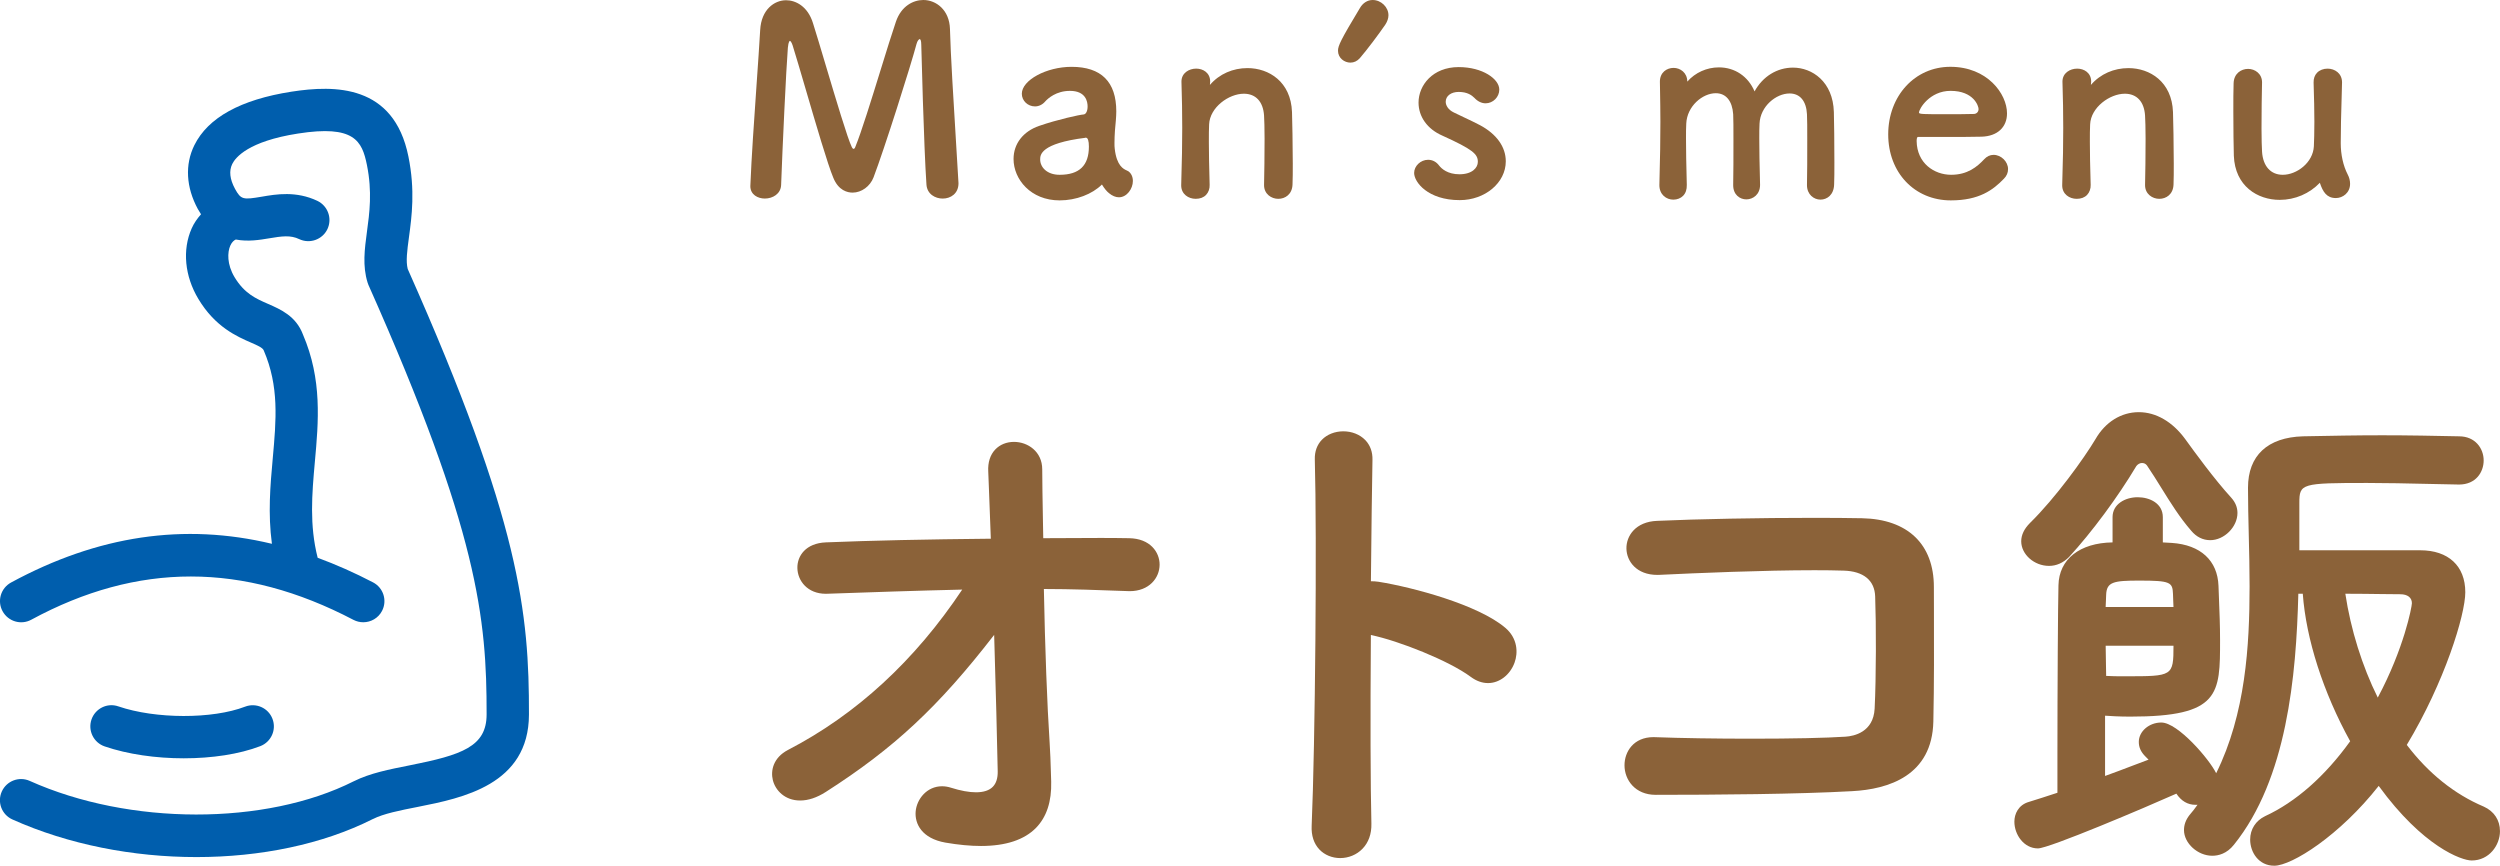 <?xml version="1.0" encoding="utf-8"?>
<!-- Generator: Adobe Illustrator 16.0.4, SVG Export Plug-In . SVG Version: 6.00 Build 0)  -->
<!DOCTYPE svg PUBLIC "-//W3C//DTD SVG 1.1//EN" "http://www.w3.org/Graphics/SVG/1.1/DTD/svg11.dtd">
<svg version="1.1" id="レイヤー_1" xmlns="http://www.w3.org/2000/svg" xmlns:xlink="http://www.w3.org/1999/xlink" x="0px"
	 y="0px" width="164.109px" height="56.829px" viewBox="0 0 164.109 56.829" enable-background="new 0 0 164.109 56.829"
	 xml:space="preserve">
<g>
	<path fill="#005EAD" d="M12.064,49.778c1.835,0,3.638-0.266,5.024-0.799c0.715-0.277,1.074-1.08,0.797-1.795
		c-0.273-0.715-1.078-1.072-1.795-0.797c-2.146,0.826-5.881,0.816-8.321-0.018c-0.727-0.254-1.517,0.139-1.765,0.865
		c-0.246,0.725,0.14,1.512,0.865,1.762C8.394,49.518,10.246,49.778,12.064,49.778z M26.764,17.657c-0.13-0.509-0.038-1.2,0.08-2.073
		c0.186-1.373,0.417-3.083-0.035-5.313c-0.956-4.738-4.839-4.694-7.678-4.253c-3.334,0.52-5.479,1.704-6.374,3.516
		c-0.626,1.27-0.546,2.755,0.228,4.184c0.068,0.122,0.138,0.233,0.211,0.347c-0.241,0.274-0.459,0.575-0.614,0.929
		c-0.624,1.407-0.459,3.138,0.441,4.632c1.105,1.842,2.532,2.463,3.475,2.873c0.366,0.159,0.747,0.324,0.812,0.498
		c1.021,2.37,0.822,4.558,0.594,7.093c-0.163,1.789-0.321,3.625-0.055,5.607c-5.77-1.385-11.421-0.547-17.123,2.541
		c-0.675,0.367-0.925,1.209-0.559,1.881c0.366,0.674,1.206,0.928,1.88,0.564c6.993-3.789,13.913-3.787,21.154,0.006
		c0.206,0.107,0.427,0.158,0.645,0.158c0.499,0,0.983-0.268,1.231-0.744c0.356-0.68,0.092-1.518-0.587-1.873
		c-1.221-0.637-2.432-1.17-3.638-1.617c-0.546-2.156-0.374-4.166-0.186-6.273c0.243-2.664,0.491-5.423-0.78-8.382
		c-0.457-1.213-1.469-1.649-2.284-2.007c-0.797-0.346-1.552-0.676-2.204-1.754c-0.511-0.85-0.471-1.647-0.281-2.074
		c0.108-0.241,0.246-0.349,0.361-0.401c0.797,0.155,1.575,0.025,2.164-0.074c0.87-0.147,1.429-0.226,2,0.049
		c0.692,0.327,1.52,0.034,1.851-0.657c0.328-0.694,0.032-1.521-0.657-1.854c-1.394-0.661-2.703-0.439-3.658-0.274
		c-1.216,0.204-1.359,0.203-1.753-0.518c-0.341-0.631-0.401-1.176-0.181-1.628c0.213-0.435,1.061-1.492,4.312-1.999
		c3.701-0.581,4.21,0.484,4.528,2.055c0.359,1.771,0.17,3.167,0.002,4.396c-0.153,1.146-0.298,2.233,0.043,3.332
		c0.015,0.052,0.035,0.103,0.055,0.152c7.216,16.201,7.768,21.908,7.758,28.199c-0.002,2.107-1.617,2.656-5.042,3.336
		c-1.352,0.268-2.625,0.52-3.666,1.043c-0.005,0.002-0.01,0.006-0.015,0.006c-5.79,2.918-14.73,2.908-21.268-0.025
		c-0.699-0.314-1.519-0.002-1.835,0.699c-0.313,0.699,0,1.52,0.699,1.832c3.666,1.646,7.918,2.469,12.081,2.469
		c4.185,0,8.274-0.83,11.571-2.494c0,0,0.002,0,0.005,0c0.699-0.357,1.8-0.574,2.966-0.803c2.896-0.576,7.274-1.441,7.284-6.057
		C34.733,40.274,34.168,34.293,26.764,17.657z"/>
</g>
<g>
	<g>
		<g>
			<g>
				<path fill="#8B6239" d="M64.396,55.533c-0.698,0-1.483-0.074-2.334-0.221c-1.549-0.273-2.025-1.236-1.955-2.046
					c0.071-0.812,0.738-1.653,1.732-1.653c0.19,0,0.385,0.031,0.58,0.093c0.635,0.201,1.189,0.303,1.648,0.303
					c0.497,0,0.869-0.121,1.104-0.361c0.222-0.227,0.331-0.568,0.322-1.016c-0.033-1.956-0.129-5.342-0.229-8.814l-0.004-0.143
					c-3.659,4.73-6.577,7.447-11.057,10.314c-0.58,0.371-1.145,0.559-1.679,0.559c-1.01,0-1.628-0.672-1.792-1.339
					c-0.154-0.625,0.026-1.473,0.992-1.979c4.486-2.324,8.334-5.865,11.439-10.527c-3.004,0.07-6.004,0.172-8.839,0.272
					l-0.111,0.003c-1.205,0-1.853-0.849-1.87-1.688c-0.017-0.801,0.556-1.634,1.87-1.687c3.015-0.122,6.558-0.2,10.828-0.241
					c-0.048-1.37-0.097-2.583-0.132-3.485l-0.037-0.927c-0.032-0.592,0.126-1.091,0.457-1.44c0.308-0.325,0.746-0.503,1.235-0.503
					c0.897,0,1.852,0.631,1.852,1.802c0,0.771,0.022,2.005,0.048,3.474l0.019,1.046c0.628-0.001,3.142-0.016,3.765-0.016
					c0.63,0,1.251,0.004,1.861,0.016c1.39,0.017,2.018,0.917,2.012,1.745c-0.005,0.86-0.682,1.732-1.965,1.732L74,38.801
					c-1.852-0.07-3.666-0.134-5.477-0.137c0.074,3.829,0.218,7.676,0.377,10.062c0.048,0.743,0.062,1.253,0.079,1.808l0.025,0.781
					c0.034,1.297-0.3,2.313-0.991,3.023C67.24,55.13,66.023,55.533,64.396,55.533z"/>
			</g>
			<g>
				<path fill="#8B6239" d="M87.975,56.327c-0.527,0-1.024-0.204-1.363-0.561c-0.365-0.384-0.541-0.923-0.51-1.558
					c0.234-5.412,0.35-18.9,0.207-24.052c-0.015-0.514,0.146-0.959,0.465-1.288c0.342-0.353,0.855-0.555,1.406-0.555
					c0.562,0,1.085,0.208,1.438,0.571c0.327,0.336,0.491,0.788,0.476,1.308c-0.034,1.671-0.068,4.625-0.102,7.963
					c0.154,0.001,0.328,0.006,0.5,0.034c2.275,0.366,6.547,1.511,8.321,3.022c0.813,0.688,0.847,1.636,0.606,2.293
					c-0.293,0.799-0.991,1.336-1.738,1.336c-0.386,0-0.766-0.136-1.13-0.404c-1.433-1.067-4.749-2.379-6.562-2.752
					c-0.039,5.404-0.026,9.915,0.035,12.388c0.016,0.667-0.188,1.237-0.59,1.649C89.06,56.106,88.528,56.327,87.975,56.327z"/>
			</g>
			<g>
				<path fill="#8B6239" d="M108.682,52.176c-1.342,0-2.044-0.977-2.044-1.94c0-0.89,0.596-1.848,1.904-1.848l0.108,0.003
					c1.692,0.063,3.989,0.1,6.301,0.1c2.686,0,4.946-0.049,6.202-0.133c0.545-0.037,1.822-0.291,1.905-1.837
					c0.103-2.051,0.103-5.58,0.035-7.366c-0.033-1.06-0.77-1.662-2.075-1.697c-0.563-0.019-1.21-0.027-1.911-0.027
					c-3.328,0-7.785,0.189-10.146,0.303l-0.164,0.005c-1.373,0-2.016-0.895-2.032-1.726c-0.016-0.839,0.607-1.768,2.016-1.822
					c2.654-0.121,6.704-0.198,10.316-0.198c1.169,0,2.242,0.009,3.133,0.026c2.998,0.06,4.717,1.704,4.717,4.512l0.004,1.608
					c0.006,2.039,0.015,4.831-0.039,7.218c-0.073,3.558-2.941,4.453-5.335,4.578C118.044,52.134,112.614,52.176,108.682,52.176z"/>
			</g>
			<g>
				<path fill="#8B6239" d="M149.291,56.829c-1.027,0-1.582-0.886-1.582-1.719c0-0.67,0.368-1.244,0.986-1.538
					c2.003-0.922,3.931-2.62,5.579-4.914c-1.765-3.192-2.896-6.711-3.111-9.683h-0.292c-0.137,5.417-0.75,12.154-4.225,16.473
					c-0.472,0.601-1.035,0.727-1.424,0.727c-0.955,0-1.857-0.819-1.857-1.686c0-0.351,0.119-0.675,0.366-0.991
					c0.182-0.208,0.35-0.424,0.522-0.669c-0.048,0.002-0.093,0.002-0.133,0.002c-0.51,0-0.932-0.247-1.255-0.733
					c-2.011,0.899-8.361,3.595-9.087,3.595c-0.926,0-1.547-0.906-1.547-1.754c0-0.5,0.254-1.105,0.97-1.304
					c0.529-0.165,1.159-0.364,1.856-0.595v-2.617c0-4.137,0.035-9.79,0.068-10.999c0.033-1.713,1.391-2.787,3.551-2.819v-1.658
					c0-0.858,0.83-1.307,1.65-1.307c0.795,0,1.65,0.408,1.65,1.307v1.659c0.12,0.003,0.231,0.011,0.333,0.019
					c0.097,0.007,0.184,0.014,0.257,0.014c1.889,0.128,3.004,1.156,3.064,2.82l0.032,0.85c0.034,0.845,0.071,1.784,0.071,2.705
					c0,3.556,0,5.027-5.891,5.027c-0.709,0-1.34-0.037-1.658-0.061v3.956c0.624-0.223,1.227-0.453,1.781-0.665
					c0.384-0.146,0.745-0.285,1.074-0.405l-0.199-0.2c-0.306-0.305-0.441-0.604-0.441-0.967c0-0.689,0.676-1.271,1.477-1.271
					c1.084,0,3.155,2.406,3.602,3.33c1.93-3.896,2.193-8.378,2.193-12.262c0-1.146-0.027-2.283-0.054-3.393
					c-0.025-1.06-0.05-2.094-0.05-3.088c0-2.108,1.283-3.306,3.614-3.374l0.104-0.002c1.723-0.034,3.412-0.066,5.102-0.066
					c1.726,0,3.415,0.034,5.035,0.068c1.06,0,1.615,0.796,1.615,1.583c0,0.762-0.506,1.583-1.617,1.583
					c-0.718-0.012-1.398-0.027-2.075-0.043c-1.344-0.03-2.673-0.061-3.956-0.061c-4.326,0-4.451,0.037-4.451,1.312v3.107h7.932
					c1.854,0,2.961,1.029,2.961,2.754c0,1.496-1.367,5.916-3.84,10.022c1.423,1.87,3.123,3.233,5.055,4.052
					c0.675,0.304,1.061,0.89,1.061,1.609c0,0.927-0.71,1.926-1.857,1.926c-0.664,0-3.198-0.902-6.104-4.896
					C153.593,54.838,150.444,56.829,149.291,56.829z M153.956,38.975c0.354,2.349,1.106,4.758,2.129,6.818
					c1.726-3.231,2.234-5.942,2.241-6.195c0-0.369-0.286-0.59-0.764-0.59c-0.314,0-0.746-0.005-1.253-0.012
					C155.624,38.987,154.804,38.976,153.956,38.975z M138.256,44.369c0.312,0.024,0.782,0.024,1.279,0.024
					c3.09,0,3.14-0.001,3.141-2.006h-4.452c0.001,0.457,0.011,0.899,0.02,1.283C138.249,43.937,138.255,44.174,138.256,44.369z
					 M142.675,39.844c-0.003-0.14-0.01-0.273-0.017-0.404c-0.008-0.157-0.016-0.311-0.016-0.463
					c-0.031-0.756-0.17-0.865-2.211-0.865c-1.708,0-2.145,0.093-2.176,0.939c0,0.107-0.007,0.232-0.014,0.369
					c-0.008,0.132-0.016,0.273-0.019,0.424H142.675z M134.504,37.147c-0.972,0-1.824-0.755-1.824-1.615
					c0-0.416,0.195-0.823,0.582-1.209c1.668-1.634,3.548-4.245,4.293-5.496c0.647-1.125,1.685-1.771,2.844-1.771
					c1.127,0,2.208,0.626,3.044,1.764c0.612,0.846,1.888,2.606,3.026,3.853c0.273,0.307,0.406,0.634,0.406,0.999
					c0,0.919-0.869,1.787-1.789,1.787c-0.479,0-0.911-0.215-1.249-0.622c-0.754-0.866-1.366-1.853-1.957-2.806
					c-0.309-0.498-0.617-0.995-0.945-1.476c-0.082-0.109-0.188-0.162-0.331-0.162c-0.132,0-0.276,0.079-0.367,0.201
					c-1.212,2.033-2.907,4.324-4.419,5.971C135.43,36.953,134.989,37.147,134.504,37.147z"/>
			</g>
		</g>
	</g>
</g>
<g>
	<g>
		<g>
			<path fill="#8B6239" d="M61.884,13.035c-0.49,0-1.033-0.291-1.069-0.931c-0.168-2.403-0.339-9.113-0.34-9.18
				c0-0.248-0.054-0.36-0.103-0.36c-0.043,0-0.155,0.113-0.207,0.319c-0.375,1.415-2.124,6.934-2.823,8.761
				c-0.226,0.589-0.791,1-1.373,1c-0.328,0-0.928-0.127-1.271-0.983c-0.363-0.862-1.135-3.498-1.816-5.824
				c-0.336-1.147-0.644-2.196-0.854-2.866c-0.072-0.217-0.148-0.288-0.173-0.288c-0.01,0-0.096,0.013-0.137,0.447
				c-0.115,1.442-0.353,6.558-0.442,9.007c-0.018,0.589-0.552,0.897-1.07,0.897c-0.458,0-0.951-0.255-0.951-0.814
				c0.073-1.854,0.248-4.357,0.402-6.566c0.099-1.417,0.19-2.728,0.244-3.687c0.072-1.341,0.931-1.951,1.699-1.951
				c0.628,0,1.421,0.393,1.765,1.497c0.21,0.664,0.511,1.67,0.834,2.755c0.675,2.26,1.439,4.822,1.713,5.38
				c0.055,0.11,0.096,0.125,0.125,0.125c0.027,0,0.078-0.037,0.105-0.118c0.397-0.963,1.075-3.155,1.673-5.088
				c0.381-1.233,0.74-2.393,0.996-3.14C59.168,0.375,59.974,0,60.609,0c0.843,0,1.714,0.653,1.75,1.901
				c0.037,1.573,0.239,4.851,0.401,7.485c0.063,1.033,0.121,1.962,0.159,2.644C62.919,12.714,62.398,13.035,61.884,13.035z"/>
		</g>
		<g>
			<path fill="#8B6239" d="M69.557,13.154c-1.893,0-3.024-1.382-3.024-2.719c0-0.998,0.629-1.81,1.683-2.172
				c1.196-0.415,2.651-0.733,2.919-0.75c0.154-0.015,0.259-0.227,0.259-0.527c0-0.307-0.113-1.021-1.157-1.021
				c-0.9,0-1.439,0.488-1.629,0.698c-0.173,0.204-0.416,0.322-0.666,0.322c-0.478,0-0.866-0.373-0.866-0.831
				c0-0.892,1.616-1.767,3.262-1.767c1.951,0,2.939,0.983,2.939,2.922c0,0.201-0.013,0.388-0.029,0.598
				c-0.04,0.329-0.09,0.978-0.09,1.476c0,0.15,0,0.283,0.017,0.382c0.127,1.129,0.58,1.331,0.797,1.428
				c0.043,0.019,0.077,0.034,0.102,0.053c0.188,0.138,0.292,0.364,0.292,0.636c0,0.505-0.392,1.069-0.917,1.069
				c-0.209,0-0.438-0.094-0.644-0.266c-0.156-0.122-0.314-0.315-0.47-0.573C71.696,12.748,70.641,13.154,69.557,13.154z
				 M71.28,9.041c-2.999,0.372-2.999,1.14-2.999,1.429c0,0.499,0.438,1.004,1.276,1.004c1.293,0,1.922-0.606,1.922-1.854
				c0-0.368-0.069-0.579-0.188-0.579l-0.017-0.05L71.28,9.041z"/>
		</g>
		<g>
			<path fill="#8B6239" d="M83.911,13.052c-0.453,0-0.934-0.315-0.934-0.899c0.017-0.715,0.034-2.006,0.034-3.043
				c0-0.678-0.017-1.255-0.034-1.526c-0.059-0.91-0.543-1.432-1.327-1.432c-0.992,0-2.229,0.896-2.279,2.009
				c-0.017,0.305-0.017,0.695-0.017,1.17c0,0.696,0.017,1.597,0.051,2.803c0.012,0.246-0.075,0.492-0.233,0.658
				c-0.164,0.172-0.394,0.259-0.683,0.259c-0.473,0-0.951-0.303-0.951-0.882c0.051-1.65,0.068-2.772,0.068-3.774
				c0-1.019-0.017-1.902-0.051-3.041c0-0.565,0.499-0.85,0.968-0.85c0.442,0,0.917,0.266,0.917,0.849l-0.017,0.221
				c0.625-0.726,1.518-1.104,2.466-1.104c1.403,0,2.852,0.893,2.923,2.887c0.017,0.612,0.051,2.125,0.051,3.384
				c0,0.528,0,1.005-0.017,1.363C84.827,12.758,84.363,13.052,83.911,13.052z"/>
		</g>
		<g>
			<path fill="#8B6239" d="M88.646,4.111c-0.392,0-0.815-0.298-0.815-0.781c0-0.324,0.178-0.708,1.435-2.796
				C89.46,0.195,89.767,0,90.107,0c0.552,0,1.036,0.468,1.036,1.002c0,0.198-0.073,0.413-0.211,0.622
				c-0.419,0.612-1.208,1.664-1.671,2.198C89.09,4.012,88.877,4.111,88.646,4.111z"/>
		</g>
		<g>
			<path fill="#8B6239" d="M95.82,13.137c-2.088,0-2.991-1.181-2.991-1.783c0-0.461,0.429-0.865,0.917-0.865
				c0.285,0,0.541,0.134,0.72,0.376c0.167,0.214,0.563,0.575,1.337,0.575c0.83,0,1.208-0.423,1.208-0.816
				c0-0.507-0.322-0.812-2.334-1.723c-0.976-0.425-1.559-1.236-1.559-2.169c0-1.129,0.923-2.328,2.634-2.328
				c1.572,0,2.667,0.779,2.667,1.478c0,0.488-0.412,0.9-0.899,0.9c-0.26,0-0.521-0.126-0.734-0.356
				c-0.167-0.167-0.457-0.392-1.033-0.392c-0.501,0-0.851,0.266-0.851,0.646c0,0.217,0.14,0.516,0.532,0.703
				c0.173,0.086,0.393,0.19,0.629,0.301c0.37,0.175,0.778,0.367,1.09,0.533c1.092,0.585,1.692,1.428,1.692,2.373
				C98.845,11.994,97.488,13.137,95.82,13.137z"/>
		</g>
		<g>
			<path fill="#8B6239" d="M119.5,13.104c-0.429,0-0.884-0.333-0.884-0.951c0.018-0.681,0.018-1.904,0.018-2.94
				c0-0.763,0-1.425-0.018-1.714c-0.044-0.867-0.459-1.364-1.14-1.364c-0.89,0-1.923,0.845-1.974,1.975
				c-0.017,0.272-0.017,0.594-0.017,0.984c0,0.73,0.017,1.716,0.052,3.042c0,0.631-0.464,0.952-0.9,0.952
				c-0.417,0-0.865-0.292-0.865-0.934c0.017-0.681,0.017-1.904,0.017-2.94c0-0.763,0-1.425-0.017-1.714
				c-0.059-0.877-0.475-1.381-1.141-1.381c-0.874,0-1.889,0.852-1.939,1.992c-0.017,0.272-0.017,0.594-0.017,0.984
				c0,0.73,0.017,1.716,0.052,3.042c0.008,0.304-0.074,0.544-0.242,0.716c-0.156,0.161-0.391,0.253-0.642,0.253
				c-0.455,0-0.916-0.327-0.916-0.951c0.051-1.854,0.067-3.043,0.067-4.147c0-0.726-0.013-1.428-0.026-2.232l-0.007-0.418
				c0-0.604,0.452-0.901,0.899-0.901c0.437,0,0.899,0.315,0.899,0.9c0.525-0.593,1.282-0.934,2.075-0.934
				c1.046,0,1.921,0.589,2.341,1.577c0.542-0.995,1.493-1.561,2.521-1.561c1.255,0,2.63,0.914,2.685,2.921
				c0.018,0.595,0.034,2.058,0.034,3.298c0,0.562,0,1.073-0.017,1.448C120.381,12.794,119.935,13.104,119.5,13.104z"/>
		</g>
		<g>
			<path fill="#8B6239" d="M128.061,13.154c-2.383,0-4.112-1.822-4.112-4.333c0-2.529,1.754-4.436,4.079-4.436
				c2.427,0,3.72,1.776,3.72,3.059c0,0.911-0.637,1.496-1.661,1.528c-0.528,0.017-0.886,0.017-4.184,0.017
				c-0.075,0-0.087,0.171-0.087,0.273c0.019,1.451,1.152,2.211,2.263,2.211c1.074,0,1.701-0.517,2.173-1.021
				c0.171-0.188,0.384-0.287,0.614-0.287c0.497,0,0.95,0.445,0.95,0.934c0,0.239-0.09,0.451-0.269,0.63
				C130.837,12.469,129.922,13.154,128.061,13.154z M128.043,5.964c-1.378,0-2.075,1.188-2.075,1.429
				c0,0.104,0.327,0.104,1.702,0.104c0.002,0,0.003,0,0.005,0c0.695,0,1.456,0,1.913-0.017c0.174-0.015,0.292-0.146,0.292-0.324
				C129.88,6.959,129.561,5.964,128.043,5.964z"/>
		</g>
		<g>
			<path fill="#8B6239" d="M141.744,13.052c-0.453,0-0.935-0.315-0.935-0.899c0.018-0.715,0.035-2.006,0.035-3.043
				c0-0.678-0.018-1.255-0.035-1.526c-0.058-0.91-0.541-1.432-1.327-1.432c-0.991,0-2.229,0.896-2.278,2.009
				c-0.018,0.305-0.018,0.695-0.018,1.17c0,0.696,0.018,1.597,0.053,2.803c0.011,0.247-0.077,0.494-0.235,0.66
				c-0.164,0.171-0.394,0.258-0.682,0.258c-0.474,0-0.952-0.303-0.952-0.882c0.053-1.65,0.068-2.772,0.068-3.774
				c0-1.019-0.016-1.902-0.051-3.041c0-0.565,0.498-0.85,0.968-0.85c0.441,0,0.917,0.266,0.917,0.849l-0.018,0.221
				c0.624-0.726,1.518-1.104,2.466-1.104c1.403,0,2.852,0.893,2.923,2.887c0.018,0.612,0.051,2.125,0.051,3.384
				c0,0.528,0,1.004-0.016,1.362C142.66,12.758,142.196,13.052,141.744,13.052z"/>
		</g>
		<g>
			<path fill="#8B6239" d="M149.646,13.12c-1.446,0-2.937-0.897-3.009-2.903c-0.016-0.545-0.033-1.769-0.033-2.909
				c0-0.697,0-1.378,0.018-1.838c0.017-0.651,0.504-0.948,0.95-0.948c0.444,0,0.917,0.309,0.917,0.883
				c-0.018,0.715-0.035,1.989-0.035,3.043c0,0.661,0.018,1.238,0.035,1.509c0.059,0.95,0.567,1.517,1.36,1.517
				c0.921,0,1.99-0.801,2.042-1.874c0.016-0.373,0.033-0.899,0.033-1.595c0-0.697-0.018-1.562-0.051-2.583
				c-0.008-0.262,0.071-0.487,0.229-0.649c0.165-0.17,0.416-0.268,0.688-0.268c0.473,0,0.95,0.309,0.95,0.899l-0.021,0.811
				c-0.039,1.358-0.064,2.247-0.064,3.183c0,0.752,0.161,1.48,0.454,2.051c0.105,0.196,0.159,0.404,0.159,0.618
				c0,0.584-0.475,0.934-0.935,0.934c-0.596,0-0.851-0.401-1.05-1.003C151.607,12.705,150.659,13.12,149.646,13.12z"/>
		</g>
	</g>
</g>
</svg>
